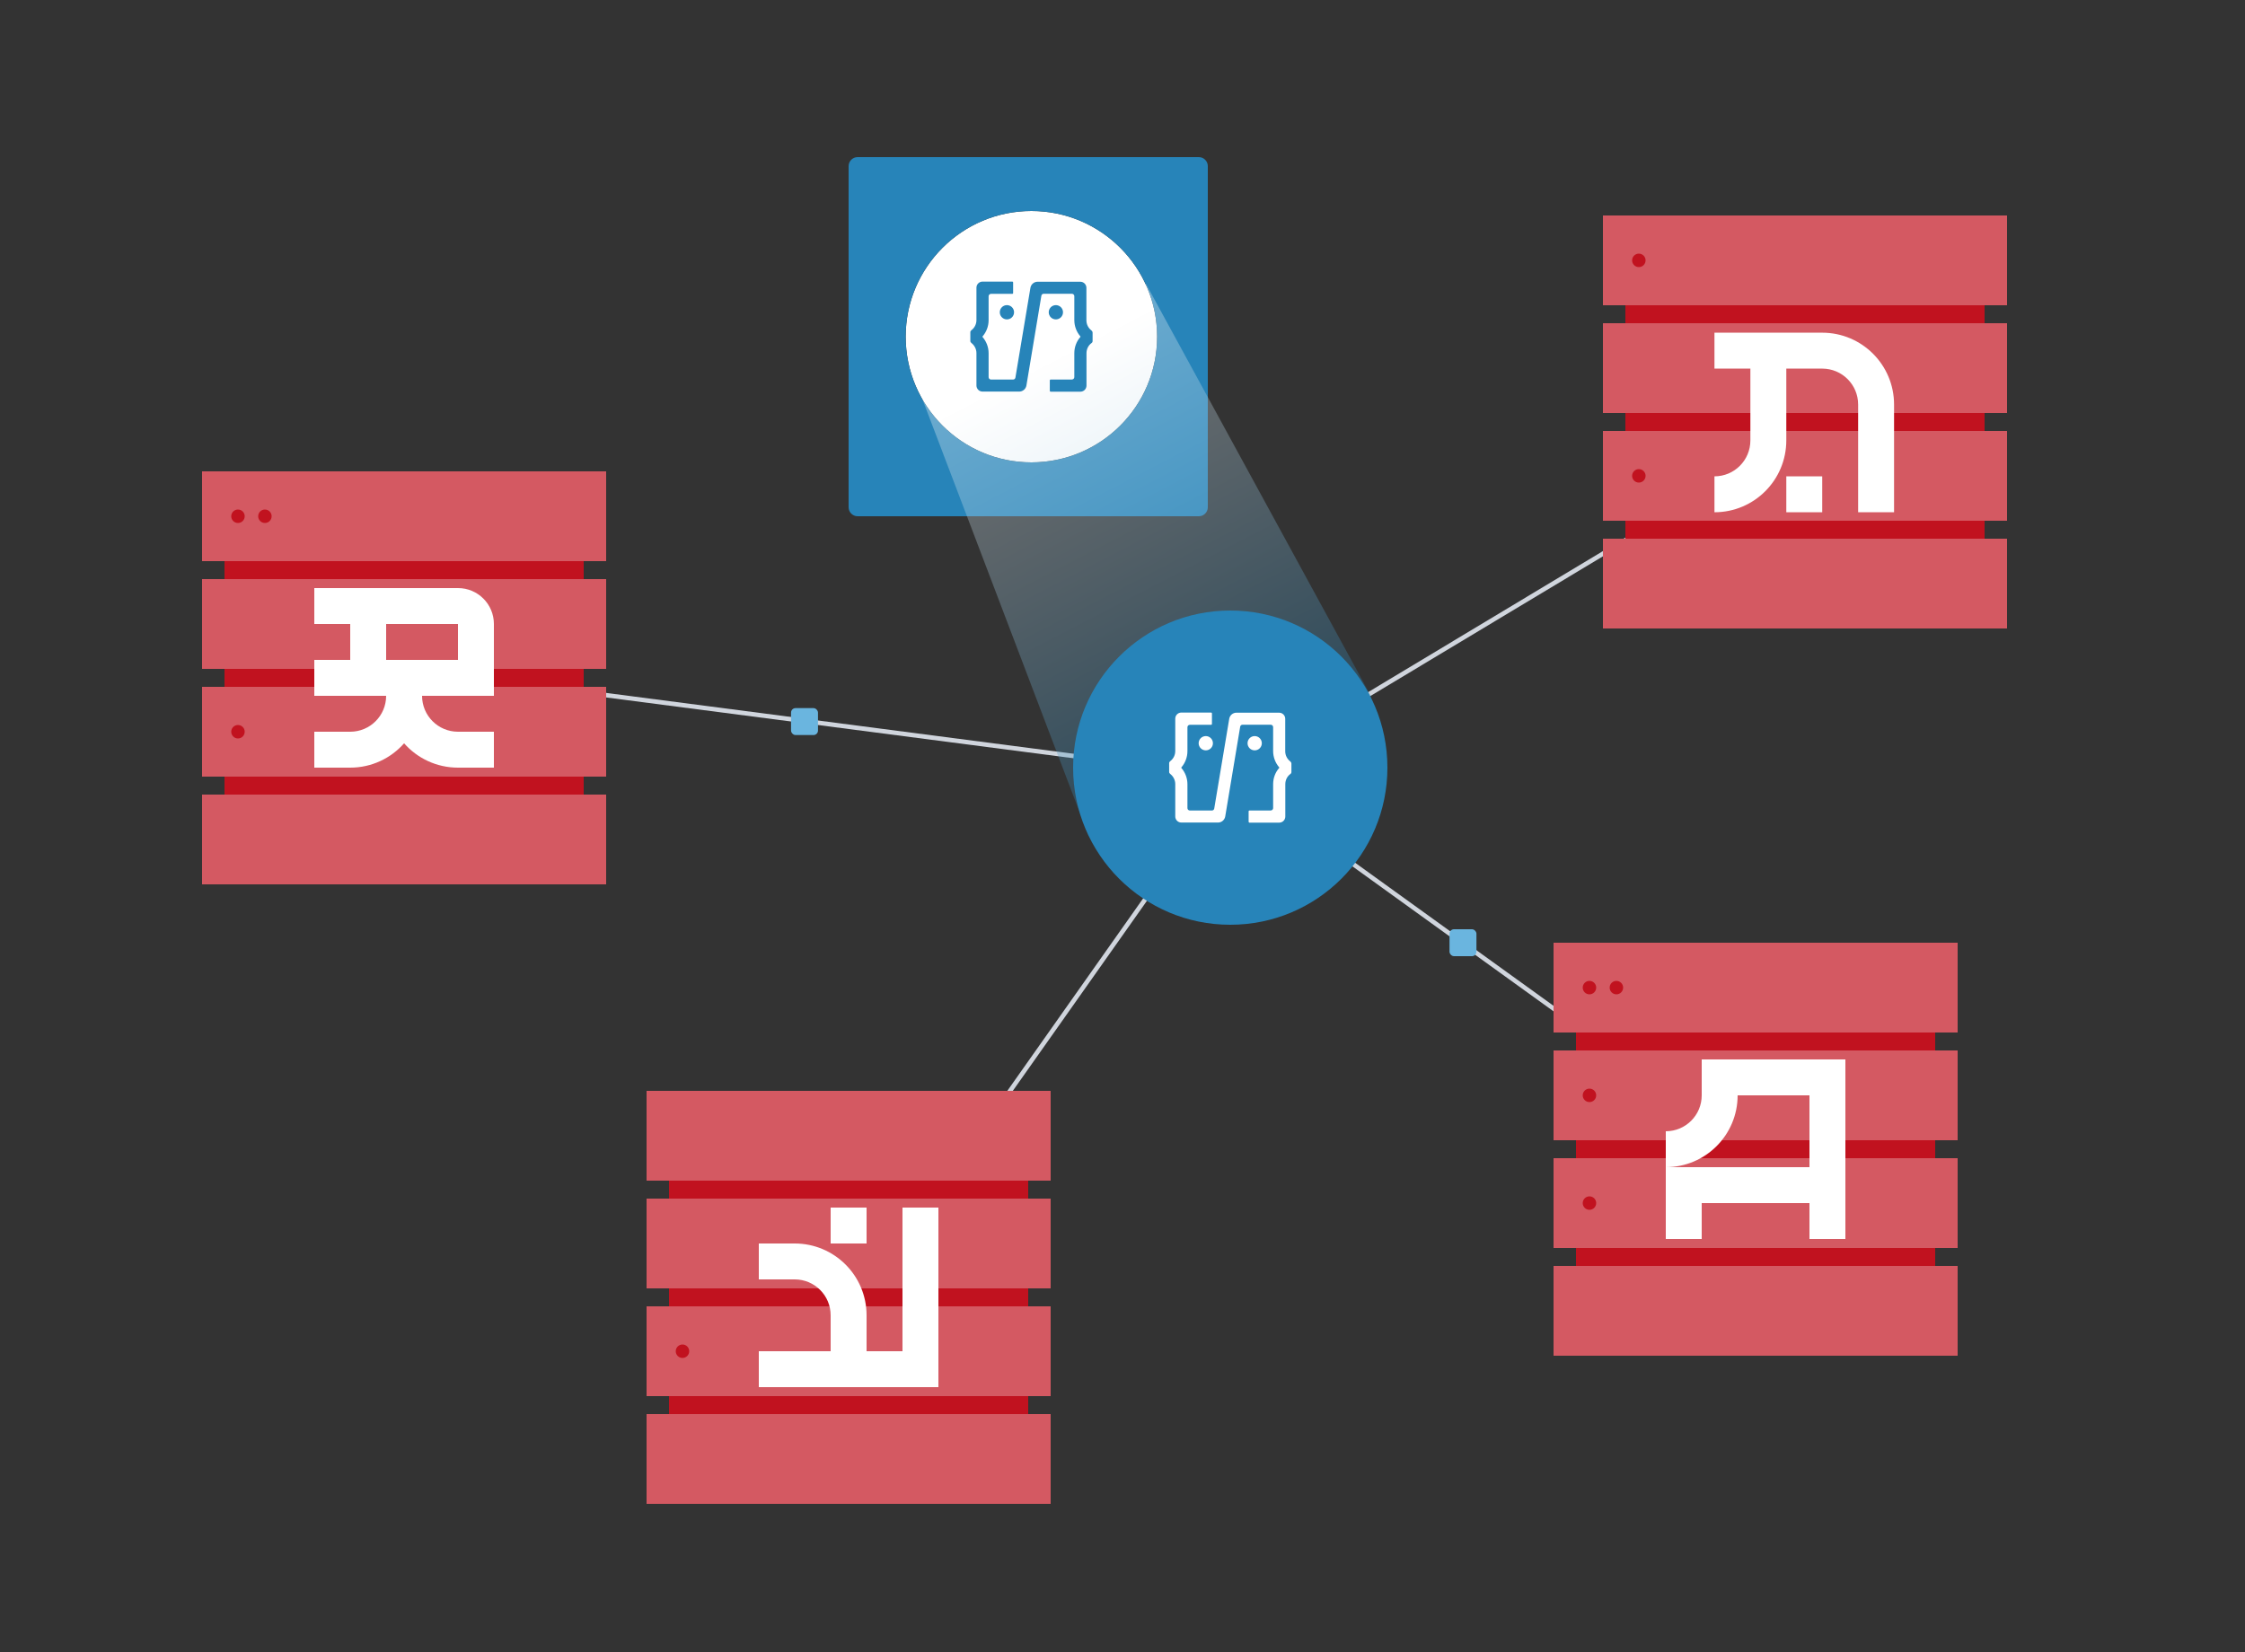 <svg xmlns="http://www.w3.org/2000/svg" xmlns:xlink="http://www.w3.org/1999/xlink" id="Warstwa_6" viewBox="0 0 500 368"><rect x="0" y="0" width="500" height="368" fill="#333333" stroke="none"/><defs><style>.cls-1{fill:#fff;}.cls-2{fill:#c1121f;}.cls-3{fill:url(#Gradient_bez_nazwy_2);opacity:.3;}.cls-4{fill:#6ab5df;}.cls-5{fill:#2784b9;}.cls-6{fill:none;stroke:#d0d5dd;stroke-miterlimit:10;}.cls-7{fill:#d45962;}</style><linearGradient id="Gradient_bez_nazwy_2" x1="228.73" y1="83.62" x2="272.85" y2="168.59" gradientUnits="userSpaceOnUse"><stop offset="0" stop-color="#fff"></stop><stop offset="1" stop-color="#2784b9"></stop></linearGradient></defs><polyline class="cls-6" points="395 260 274.35 173 405.84 94"></polyline><polyline class="cls-6" points="90 149 274.35 173 192.5 289"></polyline><rect class="cls-4" x="176.18" y="157.74" width="6" height="6" rx="1" ry="1"></rect><rect class="cls-4" x="322.83" y="207" width="6" height="6" rx="1" ry="1"></rect><rect class="cls-2" x="50" y="111" width="80" height="80"></rect><rect class="cls-7" x="45" y="153" width="90" height="20"></rect><rect class="cls-7" x="45" y="177" width="90" height="20"></rect><rect class="cls-7" x="45" y="129" width="90" height="20"></rect><rect class="cls-7" x="45" y="105" width="90" height="20"></rect><circle class="cls-2" cx="53" cy="115" r="1.5"></circle><circle class="cls-2" cx="59" cy="115" r="1.5"></circle><circle class="cls-2" cx="53" cy="163" r="1.5"></circle><path class="cls-1" d="M102,131h-32v8h8v8h-8v8h16c0,4.42-3.58,8-8,8h-8v8h8c4.78,0,9.07-2.1,12-5.42,2.93,3.32,7.22,5.42,12,5.42h8v-8h-8c-4.42,0-8-3.58-8-8h16v-16c0-4.42-3.58-8-8-8Zm-8,16h-8v-8h16v8h-8Z"></path><circle class="cls-1" cx="229.71" cy="75" r="28"></circle><path class="cls-5" d="M267,35h-76c-1.1,0-2,.9-2,2V113c0,1.1,.9,2,2,2h76c1.1,0,2-.9,2-2V37c0-1.1-.9-2-2-2Zm-37.29,68c-15.46,0-28-12.54-28-28s12.54-28,28-28,28,12.54,28,28-12.54,28-28,28Z"></path><polygon class="cls-3" points="203.79 84.6 242.41 186.09 305.44 155.25 255.23 63.24 203.79 84.6"></polygon><g><path class="cls-5" d="M243.34,74.02v1.96c0,.18-.09,.34-.24,.44-.71,.52-1.12,1.36-1.12,2.26v7.21c0,.76-.61,1.36-1.36,1.36h-6.61c-.12,0-.2-.09-.2-.2v-2.31c0-.12,.09-.2,.2-.2h4.72c.3,0,.54-.24,.54-.54v-5.32c0-1.36,.48-2.63,1.35-3.62,.03-.04,.03-.08,0-.12-.85-.99-1.35-2.27-1.35-3.62v-5.34c0-.3-.24-.54-.54-.54h-6.28c-.26,0-.48,.18-.52,.44l-3.33,19.99c-.13,.78-.81,1.36-1.59,1.36h-8.18c-.76,0-1.36-.61-1.36-1.36v-7.21c0-.89-.43-1.72-1.12-2.26-.14-.1-.24-.26-.24-.44v-1.96c0-.17,.09-.33,.24-.44,.71-.54,1.12-1.36,1.12-2.26v-7.21c0-.76,.61-1.36,1.36-1.36h6.61c.12,0,.2,.09,.2,.2v2.33c0,.12-.09,.2-.2,.2h-4.72c-.3,0-.54,.24-.54,.54v5.33c0,1.35-.5,2.63-1.35,3.62-.03,.04-.03,.08,0,.12,.85,.99,1.35,2.26,1.35,3.62v5.32c0,.3,.24,.54,.54,.54h4.91c.26,0,.48-.18,.52-.44l3.34-19.99c.13-.78,.81-1.36,1.59-1.36h9.52c.76,0,1.36,.61,1.36,1.36v7.23c0,.9,.42,1.72,1.12,2.26,.14,.1,.24,.26,.24,.44h.01Z"></path><path class="cls-5" d="M235.16,71.15c.88,0,1.59-.71,1.59-1.59s-.71-1.59-1.59-1.59-1.59,.71-1.59,1.59,.71,1.59,1.59,1.59Z"></path><path class="cls-5" d="M224.26,71.15c.88,0,1.59-.71,1.59-1.59s-.71-1.59-1.59-1.59-1.59,.71-1.59,1.59,.71,1.59,1.59,1.59Z"></path></g><circle class="cls-5" cx="274" cy="171" r="35"></circle><g><path class="cls-1" d="M287.62,170.02v1.96c0,.18-.09,.34-.24,.44-.71,.52-1.12,1.36-1.12,2.26v7.21c0,.76-.61,1.36-1.36,1.36h-6.61c-.12,0-.2-.09-.2-.2v-2.31c0-.12,.09-.2,.2-.2h4.72c.3,0,.54-.24,.54-.54v-5.32c0-1.36,.48-2.63,1.35-3.62,.03-.04,.03-.08,0-.12-.85-.99-1.35-2.27-1.35-3.62v-5.34c0-.3-.24-.54-.54-.54h-6.28c-.26,0-.48,.18-.52,.44l-3.33,19.99c-.13,.78-.81,1.36-1.59,1.36h-8.18c-.76,0-1.36-.61-1.36-1.36v-7.21c0-.89-.43-1.72-1.12-2.26-.14-.1-.24-.26-.24-.44v-1.96c0-.17,.09-.33,.24-.44,.71-.54,1.12-1.36,1.12-2.26v-7.21c0-.76,.61-1.36,1.36-1.36h6.61c.12,0,.2,.09,.2,.2v2.33c0,.12-.09,.2-.2,.2h-4.72c-.3,0-.54,.24-.54,.54v5.33c0,1.35-.5,2.63-1.35,3.62-.03,.04-.03,.08,0,.12,.85,.99,1.35,2.26,1.35,3.62v5.32c0,.3,.24,.54,.54,.54h4.91c.26,0,.48-.18,.52-.44l3.34-19.99c.13-.78,.81-1.36,1.59-1.36h9.52c.76,0,1.36,.61,1.36,1.36v7.23c0,.9,.42,1.72,1.12,2.26,.14,.1,.24,.26,.24,.44h.01Z"></path><path class="cls-1" d="M279.44,167.15c.88,0,1.59-.71,1.59-1.59s-.71-1.59-1.59-1.59-1.59,.71-1.59,1.59,.71,1.59,1.59,1.59Z"></path><path class="cls-1" d="M268.55,167.15c.88,0,1.59-.71,1.59-1.59s-.71-1.59-1.59-1.59-1.59,.71-1.59,1.59,.71,1.59,1.59,1.59Z"></path></g><rect class="cls-2" x="351" y="216" width="80" height="80"></rect><rect class="cls-7" x="346" y="258" width="90" height="20"></rect><rect class="cls-7" x="346" y="282" width="90" height="20"></rect><rect class="cls-7" x="346" y="234" width="90" height="20"></rect><rect class="cls-7" x="346" y="210" width="90" height="20"></rect><circle class="cls-2" cx="354" cy="220" r="1.5"></circle><circle class="cls-2" cx="360" cy="220" r="1.5"></circle><circle class="cls-2" cx="354" cy="268" r="1.5"></circle><circle class="cls-2" cx="354" cy="244" r="1.5"></circle><path class="cls-1" d="M403,236h-24v8c0,4.42-3.58,8-8,8v8c8.84,0,16-7.16,16-16h16v16h-32v16h8v-8h24v8h8v-40h-8Z"></path><rect class="cls-2" x="149" y="249" width="80" height="80"></rect><rect class="cls-7" x="144" y="291" width="90" height="20"></rect><rect class="cls-7" x="144" y="315" width="90" height="20"></rect><rect class="cls-7" x="144" y="267" width="90" height="20"></rect><rect class="cls-7" x="144" y="243" width="90" height="20"></rect><circle class="cls-2" cx="152" cy="301" r="1.5"></circle><g><path class="cls-1" d="M201,269v32h-8v-8c0-8.84-7.16-16-16-16h-8v8h8c4.42,0,8,3.58,8,8v8h-16v8h40v-40h-8Z"></path><rect class="cls-1" x="185" y="269" width="8" height="8"></rect></g><rect class="cls-2" x="362" y="54" width="80" height="80"></rect><rect class="cls-7" x="357" y="96" width="90" height="20"></rect><rect class="cls-7" x="357" y="120" width="90" height="20"></rect><rect class="cls-7" x="357" y="72" width="90" height="20"></rect><rect class="cls-7" x="357" y="48" width="90" height="20"></rect><circle class="cls-2" cx="365" cy="58" r="1.5"></circle><circle class="cls-2" cx="365" cy="106" r="1.5"></circle><g><rect class="cls-1" x="397.84" y="106.11" width="8" height="8"></rect><path class="cls-1" d="M405.84,74.11h-24v8h8v16c0,4.42-3.58,8-8,8v8c8.84,0,16-7.16,16-16v-16h8c4.42,0,8,3.58,8,8v24h8v-24c0-8.84-7.16-16-16-16Z"></path></g></svg>
